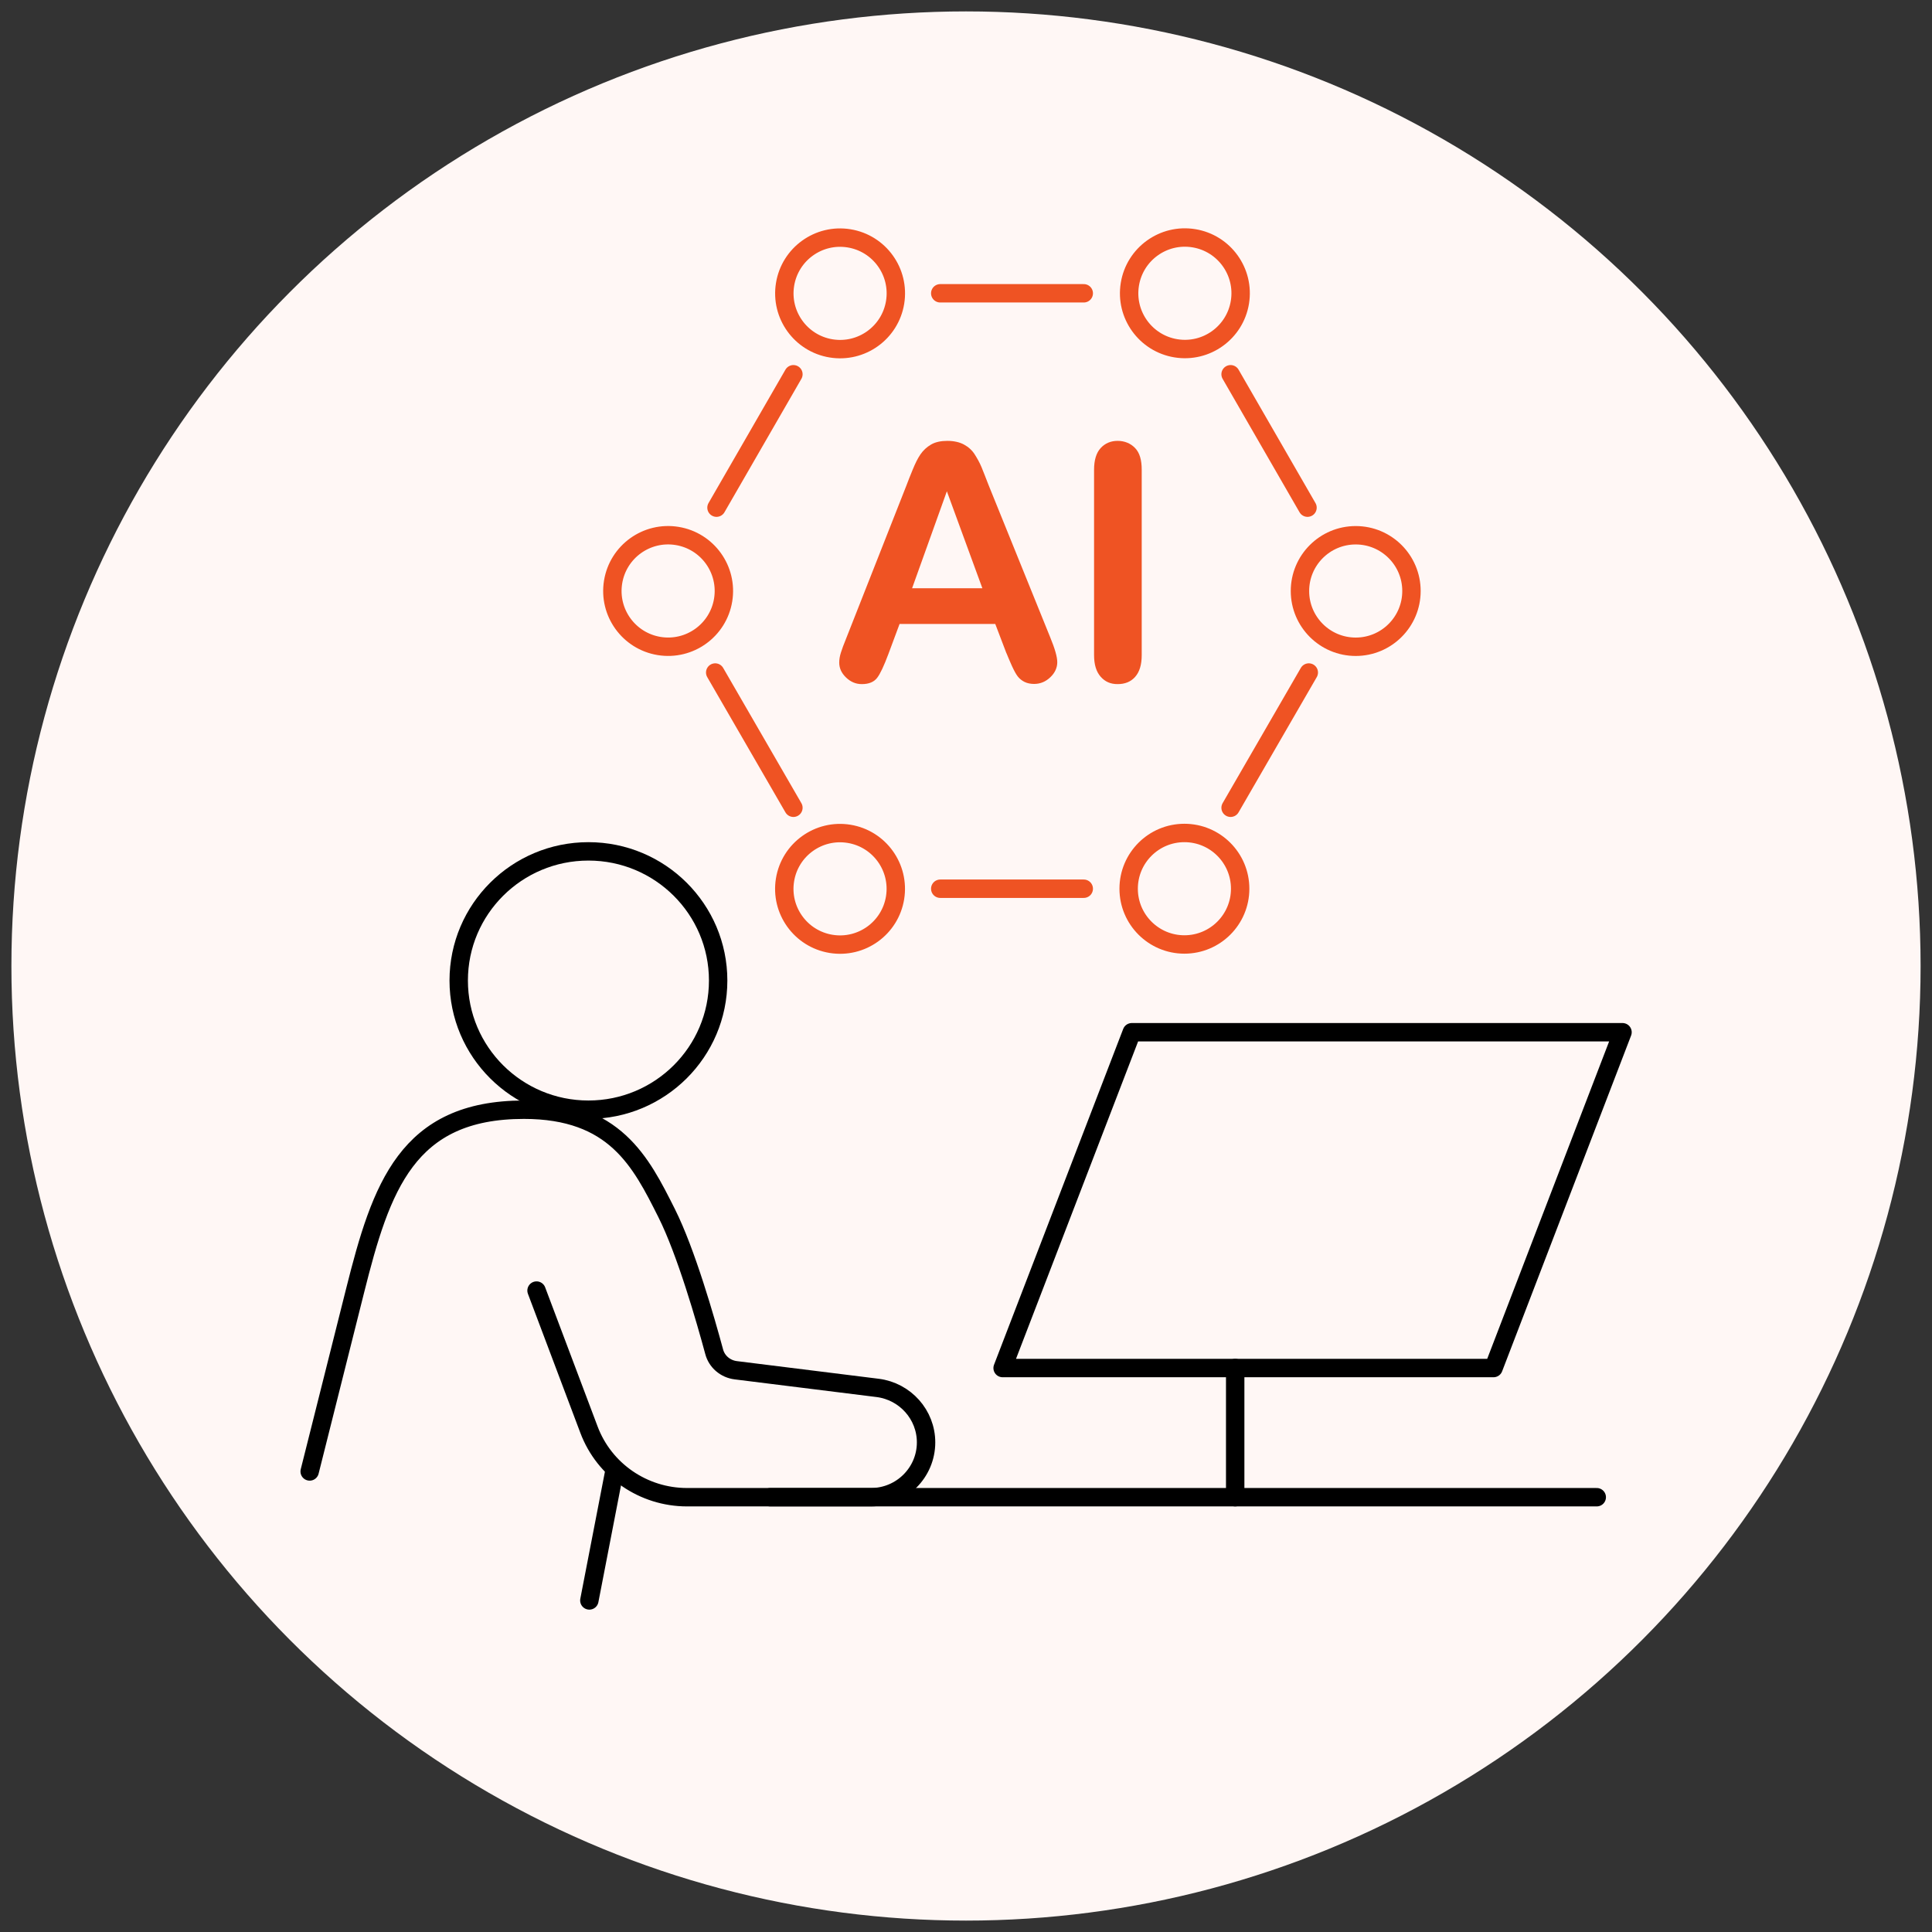 <svg xmlns="http://www.w3.org/2000/svg" id="Layer_1" data-name="Layer 1" viewBox="0 0 105 105"><rect x="0" y="0" width="105" height="105" fill="#333333" stroke="none"/><defs><style>      .cls-1 {        fill: #fff7f5;      }      .cls-2 {        stroke: #ef5323;      }      .cls-2, .cls-3 {        fill: none;        stroke-linecap: round;        stroke-linejoin: round;      }      .cls-4 {        fill: #ef5323;      }      .cls-3 {        stroke: #000;      }    </style></defs><circle class="cls-1" cx="52.5" cy="52.5" r="51.88"></circle><g><g><ellipse class="cls-3" cx="31.98" cy="53.29" rx="7.05" ry="7.02"></ellipse><path class="cls-3" d="M29.16,70.14l2.85,7.56c.83,2.21,2.96,3.67,5.33,3.67h9.99c1.66,0,3-1.34,3-2.98h0c0-1.5-1.13-2.77-2.63-2.96l-7.71-.96c-.57-.07-1.04-.47-1.18-1.02-.46-1.7-1.52-5.41-2.58-7.52-1.41-2.81-2.82-5.62-7.76-5.62-6.35,0-7.76,4.21-9.17,9.83-1.41,5.62-2.47,9.83-2.47,9.83"></path><line class="cls-3" x1="33.39" y1="79.96" x2="32.03" y2="86.98"></line><line class="cls-3" x1="41.86" y1="81.37" x2="86.78" y2="81.37"></line><polyline class="cls-3" points="54.49 74.35 61.51 56.1 88.18 56.1 81.17 74.35 54.49 74.35"></polyline><line class="cls-3" x1="67.13" y1="81.37" x2="67.13" y2="74.35"></line></g><g><g><line class="cls-2" x1="71.06" y1="27.59" x2="66.88" y2="20.34"></line><line class="cls-2" x1="71.13" y1="36.55" x2="66.88" y2="43.9"></line><line class="cls-2" x1="58.9" y1="48.3" x2="51.1" y2="48.3"></line><line class="cls-2" x1="43.12" y1="43.9" x2="38.87" y2="36.55"></line><line class="cls-2" x1="43.12" y1="20.34" x2="38.94" y2="27.59"></line><line class="cls-2" x1="58.9" y1="15.94" x2="51.1" y2="15.94"></line><circle class="cls-2" cx="45.66" cy="15.94" r="3.03" transform="translate(22.57 58.44) rotate(-80.73)"></circle><circle class="cls-2" cx="64.4" cy="15.94" r="3.03" transform="translate(38.29 76.93) rotate(-80.73)"></circle><circle class="cls-2" cx="73.68" cy="32.12" r="3.03"></circle><circle class="cls-2" cx="36.32" cy="32.12" r="3.03" transform="translate(-1.24 62.79) rotate(-80.73)"></circle><circle class="cls-2" cx="45.66" cy="48.3" r="3.03" transform="translate(-9.37 85.59) rotate(-80.73)"></circle><circle class="cls-2" cx="64.37" cy="48.3" r="3.03"></circle></g><g><path class="cls-4" d="M54.7,35.51l-.61-1.6h-5.2l-.61,1.64c-.24.64-.44,1.07-.61,1.29s-.44.34-.83.34c-.33,0-.61-.12-.86-.36s-.37-.51-.37-.81c0-.17.03-.35.09-.54s.15-.44.29-.78l3.27-8.3c.09-.24.2-.52.34-.86s.27-.61.42-.83.34-.4.58-.54.54-.2.89-.2.66.07.9.2.44.31.58.53.27.45.37.69.23.58.39.99l3.34,8.25c.26.63.39,1.08.39,1.37s-.12.57-.37.81-.54.37-.89.37c-.2,0-.38-.04-.52-.11s-.27-.17-.37-.3-.2-.32-.32-.58-.21-.49-.29-.68ZM49.57,31.97h3.82l-1.93-5.27-1.89,5.27Z"></path><path class="cls-4" d="M59.46,35.6v-10.07c0-.52.12-.92.36-1.18s.55-.39.92-.39.7.13.95.39.36.65.36,1.18v10.07c0,.53-.12.92-.36,1.19s-.56.39-.95.39-.68-.13-.92-.4-.36-.66-.36-1.18Z"></path></g></g></g></svg>